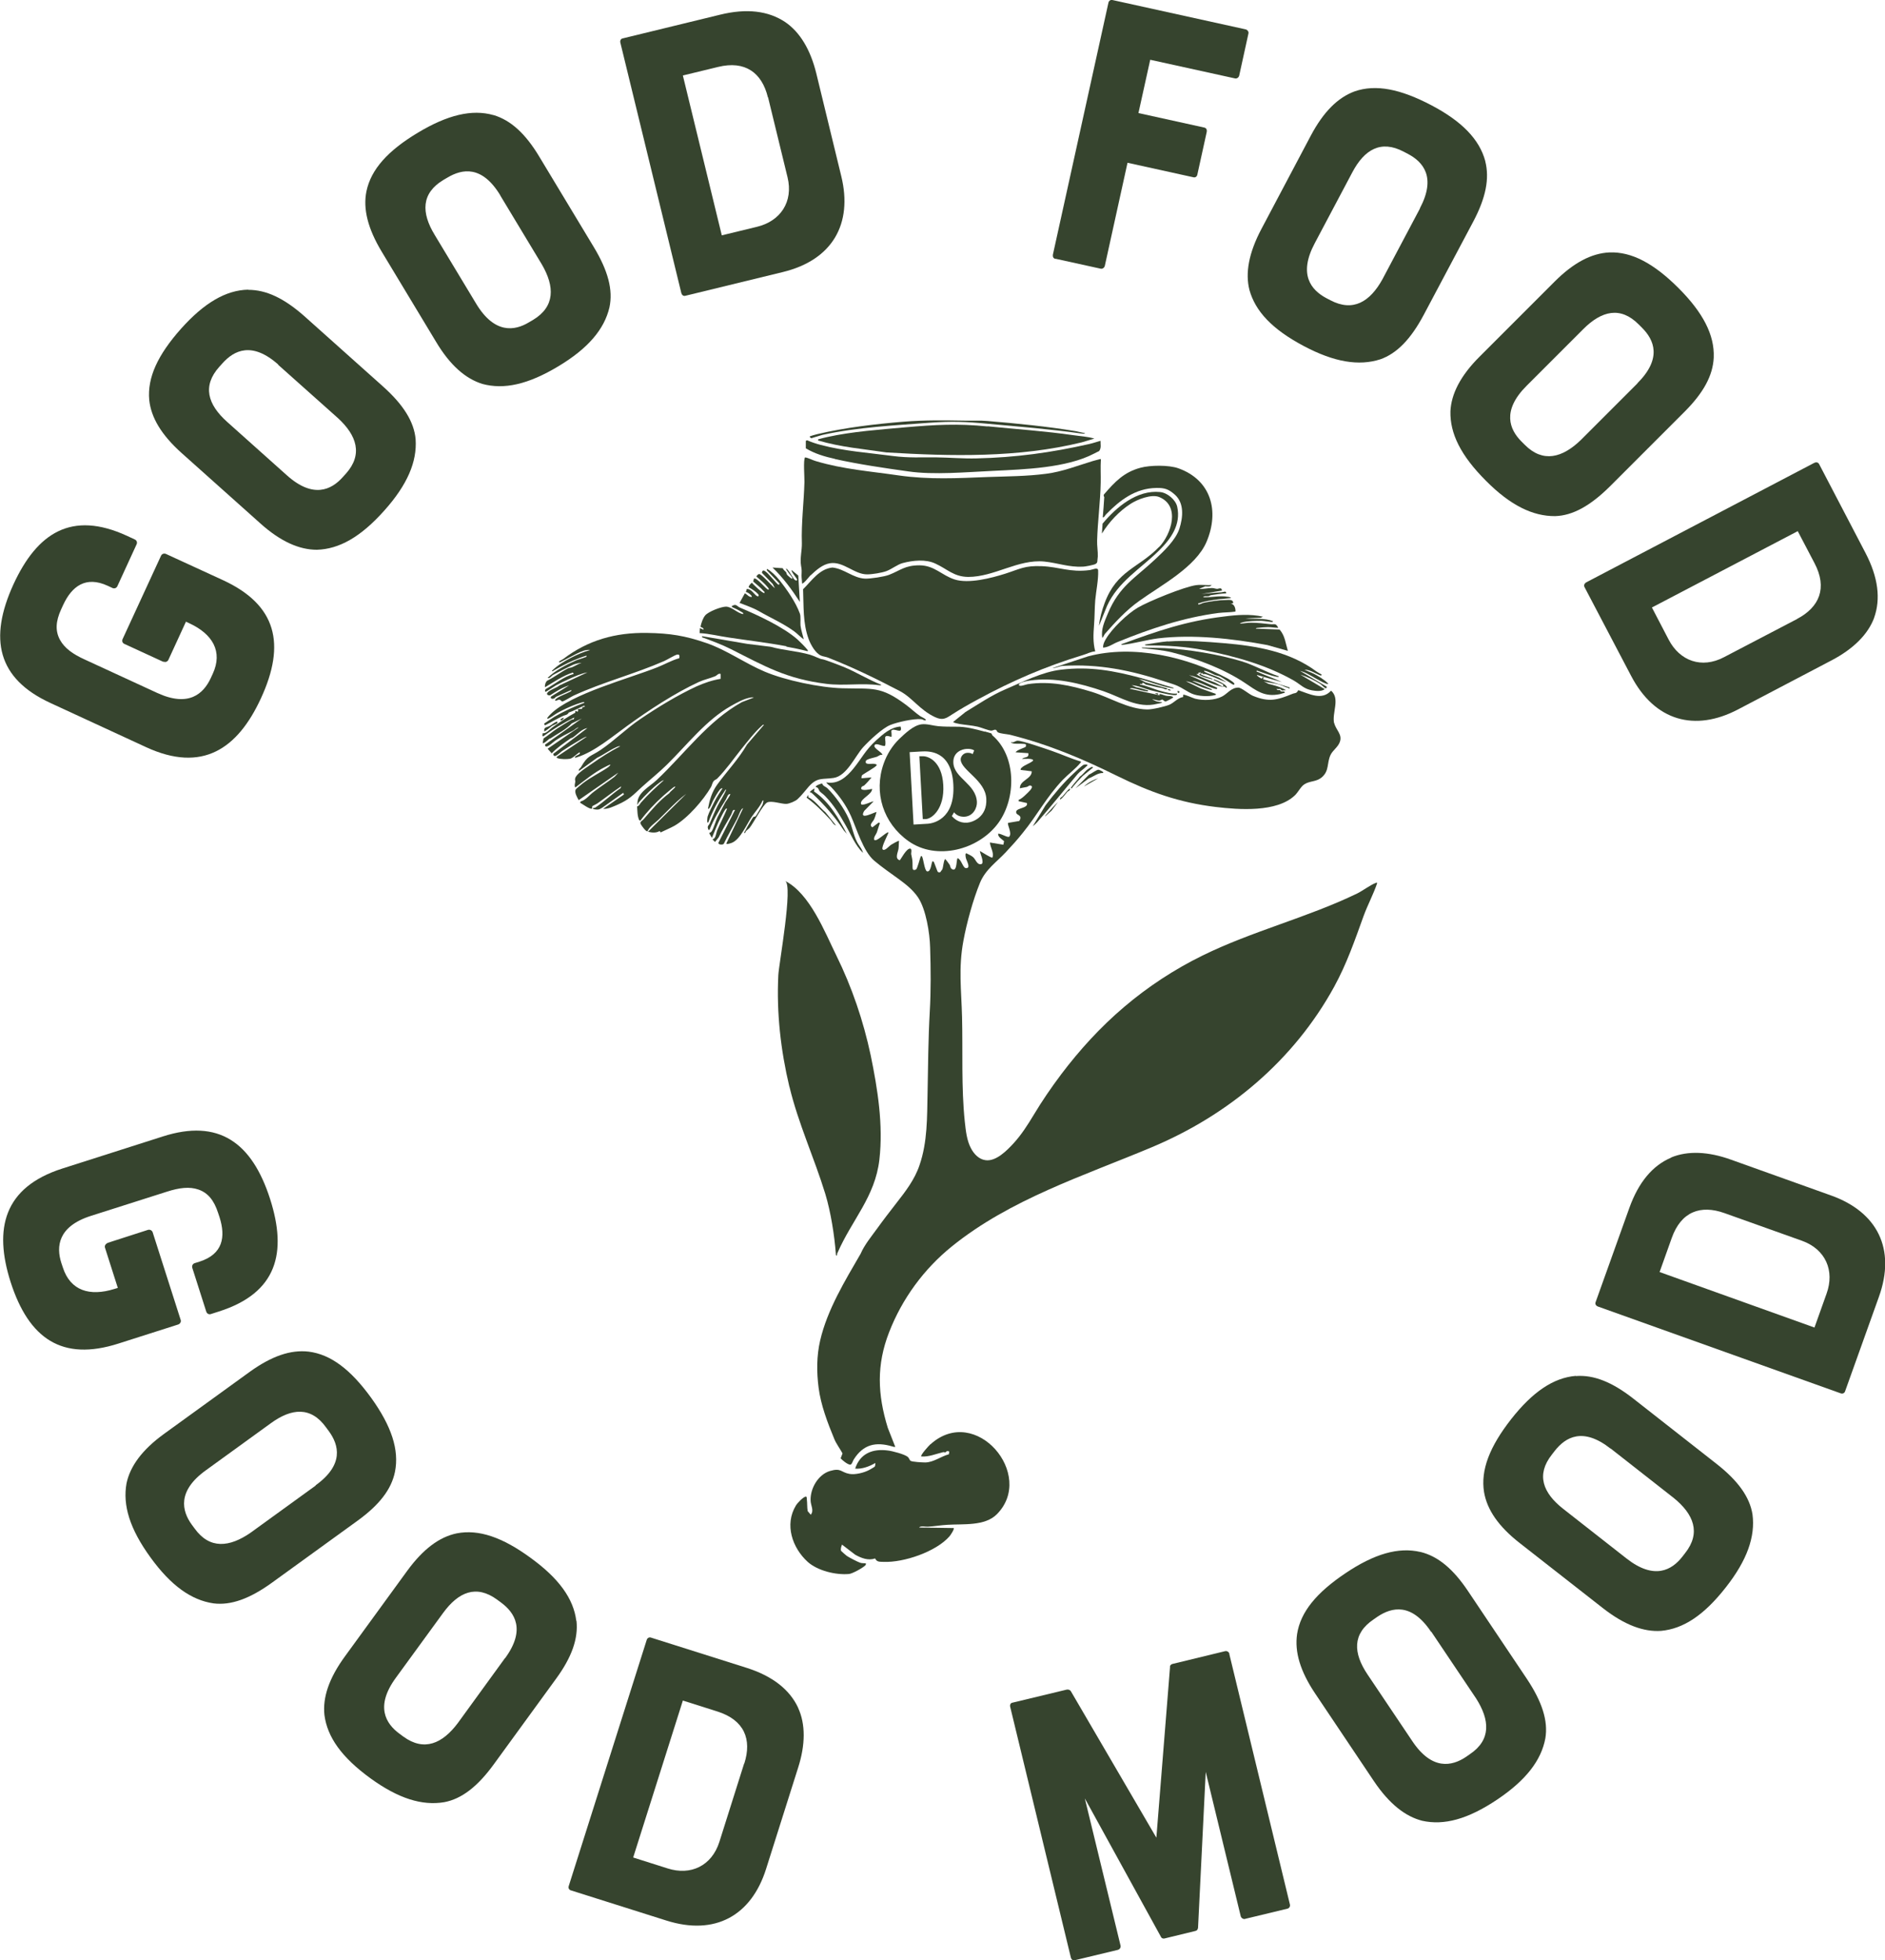 <svg xmlns="http://www.w3.org/2000/svg" id="Calque_2" viewBox="0 0 110.39 114.78"><defs><style>.cls-1{fill:#36442e;}</style></defs><g id="Calque_1-2"><path class="cls-1" d="M9.56,38.75l-2.28-1.05c-.11-.05-.15-.17-.1-.28l2.25-4.88c.05-.11.17-.15.28-.11l3.35,1.54c3.14,1.45,3.69,3.74,2.22,6.92-1.37,2.97-3.44,4.37-6.72,2.86l-5.61-2.59c-3.1-1.43-3.62-3.76-2.16-6.95,1.38-2.99,3.39-4.34,6.66-2.83l.45.21c.11.05.15.17.1.28l-1.13,2.46c-.05.1-.17.15-.28.1l-.28-.13c-1.3-.6-2.11.04-2.61,1.12l-.12.26c-.32.7-.35,1.26-.07,1.78.27.49.75.84,1.46,1.16l4.23,1.95c1.86.86,2.72.04,3.14-.86l.12-.26c.6-1.3-.01-2.33-1.38-2.96l-.19-.09-1.03,2.24c-.05.1-.17.15-.28.1Z"></path><path class="cls-1" d="M14.54,16.97c1.05,0,2.09.49,3.27,1.53l4.61,4.12c1.21,1.08,1.83,2.08,1.92,3.1.09,1.31-.48,2.66-1.83,4.17-1.39,1.56-2.65,2.26-3.95,2.3-1.01,0-2.11-.46-3.32-1.55l-4.61-4.12c-1.17-1.05-1.78-2.06-1.89-3.1-.12-1.31.5-2.64,1.86-4.17,1.35-1.51,2.62-2.26,3.93-2.29ZM16.3,21.35c-1.54-1.37-2.59-.84-3.27-.08l-.19.21c-1,1.12-.68,2.2.46,3.22l3.5,3.13c1.54,1.38,2.61.85,3.27.11l.19-.21c1-1.12.64-2.23-.47-3.25l-3.51-3.13Z"></path><path class="cls-1" d="M28.91,6.74c1,.3,1.86,1.08,2.67,2.43l3.19,5.29c.84,1.39,1.14,2.52.92,3.54-.3,1.28-1.25,2.4-2.98,3.44-1.79,1.08-3.2,1.38-4.46,1.04-.97-.3-1.88-1.07-2.71-2.46l-3.19-5.29c-.81-1.35-1.1-2.5-.89-3.53.27-1.29,1.26-2.38,3.01-3.43,1.73-1.04,3.17-1.39,4.43-1.03ZM29.3,11.44c-1.07-1.77-2.23-1.56-3.1-1.04l-.24.14c-1.29.78-1.3,1.91-.5,3.22l2.43,4.03c1.07,1.77,2.25,1.59,3.09,1.08l.24-.14c1.29-.78,1.27-1.95.51-3.25l-2.43-4.03Z"></path><path class="cls-1" d="M45.98,1.29c.87.59,1.48,1.62,1.82,2.99l1.47,6.05c.67,2.76-.5,4.89-3.43,5.6l-5.71,1.39c-.11.03-.2-.05-.23-.16l-3.57-14.66c-.03-.11.02-.23.13-.25l5.71-1.39c1.55-.38,2.82-.23,3.81.43ZM44.97,5.7c-.35-1.44-1.33-2.17-2.92-1.78l-2.06.5,2.28,9.36,2.06-.5c1.37-.33,2.14-1.46,1.79-2.9l-1.14-4.68Z"></path><path class="cls-1" d="M61.8,15.16c-.11-.03-.16-.13-.14-.25L64.91.17c.02-.11.11-.19.23-.17l7.81,1.72c.11.03.19.14.16.25l-.54,2.46c-.03.11-.14.19-.25.16l-4.96-1.09-.69,3.12,3.86.85c.12.03.16.13.14.25l-.55,2.5c-.02.11-.11.19-.23.16l-3.86-.85-1.33,6.04c-.03.11-.14.19-.25.16l-2.64-.58Z"></path><path class="cls-1" d="M86.98,9.44c.26,1.02.03,2.15-.7,3.53l-2.9,5.46c-.76,1.43-1.58,2.27-2.55,2.61-1.25.4-2.69.17-4.48-.78-1.85-.98-2.83-2.03-3.18-3.28-.25-.98-.05-2.16.71-3.59l2.89-5.46c.74-1.39,1.58-2.22,2.56-2.58,1.24-.43,2.68-.14,4.49.81,1.79.94,2.82,2,3.16,3.27ZM83.15,12.2c.97-1.83.19-2.72-.7-3.19l-.25-.13c-1.33-.7-2.3-.13-3.01,1.22l-2.2,4.15c-.97,1.83-.2,2.73.67,3.2l.25.13c1.33.7,2.32.09,3.05-1.23l2.2-4.15Z"></path><path class="cls-1" d="M100.36,20.94c-.05,1.05-.6,2.06-1.71,3.17l-4.37,4.37c-1.15,1.14-2.18,1.71-3.21,1.74-1.31.01-2.62-.63-4.05-2.07-1.48-1.48-2.11-2.77-2.08-4.07.05-1.01.58-2.08,1.73-3.22l4.37-4.37c1.11-1.11,2.16-1.66,3.21-1.71,1.31-.05,2.61.65,4.05,2.09,1.43,1.43,2.11,2.74,2.06,4.05ZM95.89,22.44c1.46-1.46.98-2.54.27-3.25l-.2-.2c-1.06-1.06-2.16-.8-3.24.28l-3.32,3.32c-1.46,1.46-1,2.56-.3,3.26l.2.2c1.06,1.06,2.19.76,3.27-.28l3.32-3.32Z"></path><path class="cls-1" d="M109.76,36.16c-.36.98-1.22,1.83-2.47,2.49l-5.51,2.89c-2.52,1.32-4.87.69-6.26-1.97l-2.73-5.2c-.05-.1,0-.21.1-.27l13.36-7c.1-.05.22-.04.28.07l2.72,5.21c.74,1.42.9,2.69.5,3.8ZM105.24,36.24c1.31-.69,1.79-1.81,1.02-3.27l-.98-1.87-8.54,4.47.98,1.88c.65,1.25,1.93,1.72,3.24,1.03l4.27-2.23Z"></path><path class="cls-1" d="M6.28,72.78l2.39-.77c.11-.03.23.03.27.14l1.64,5.13c.04.11-.03.23-.14.27l-3.51,1.12c-3.29,1.05-5.24-.28-6.31-3.61-.99-3.11-.41-5.54,3.03-6.64l5.89-1.88c3.25-1.04,5.21.33,6.28,3.67,1,3.13.42,5.49-3,6.58l-.47.15c-.11.04-.23-.02-.27-.14l-.82-2.57c-.03-.11.02-.23.14-.27l.29-.09c1.37-.44,1.53-1.45,1.17-2.59l-.09-.27c-.24-.74-.6-1.17-1.15-1.36-.52-.18-1.12-.11-1.86.13l-4.43,1.41c-1.95.62-2.04,1.81-1.74,2.75l.09.27c.44,1.37,1.58,1.71,3.02,1.26l.2-.06-.75-2.35c-.04-.11.03-.23.14-.27Z"></path><path class="cls-1" d="M23.13,86.18c-.21,1.03-.92,1.94-2.19,2.86l-5,3.62c-1.31.95-2.42,1.35-3.44,1.22-1.3-.19-2.49-1.04-3.68-2.68-1.23-1.69-1.64-3.07-1.41-4.35.21-.99.9-1.96,2.22-2.91l5-3.62c1.28-.92,2.39-1.3,3.44-1.18,1.3.16,2.47,1.05,3.67,2.71,1.18,1.64,1.65,3.04,1.39,4.33ZM18.48,86.97c1.68-1.21,1.37-2.36.78-3.17l-.17-.23c-.88-1.22-2.01-1.13-3.24-.23l-3.81,2.76c-1.67,1.21-1.39,2.37-.81,3.17l.17.23c.88,1.22,2.04,1.1,3.28.24l3.81-2.76Z"></path><path class="cls-1" d="M33.76,94.9c.11,1.04-.27,2.13-1.2,3.4l-3.64,5c-.95,1.31-1.89,2.03-2.9,2.22-1.3.22-2.69-.21-4.33-1.4-1.69-1.23-2.52-2.41-2.69-3.7-.11-1.01.25-2.14,1.21-3.45l3.64-5c.93-1.27,1.88-1.98,2.9-2.19,1.29-.25,2.68.23,4.33,1.44,1.64,1.19,2.51,2.38,2.67,3.69ZM29.58,97.09c1.22-1.67.57-2.66-.24-3.26l-.23-.17c-1.22-.89-2.26-.45-3.16.78l-2.77,3.8c-1.22,1.67-.59,2.68.21,3.27l.23.17c1.22.89,2.29.41,3.19-.79l2.76-3.8Z"></path><path class="cls-1" d="M46.74,100c.44.95.43,2.16,0,3.5l-1.88,5.94c-.86,2.71-2.97,3.92-5.84,3.01l-5.6-1.77c-.11-.04-.15-.15-.11-.26l4.56-14.39c.03-.11.13-.18.24-.15l5.6,1.77c1.52.48,2.53,1.27,3.03,2.34ZM43.59,103.25c.45-1.41,0-2.54-1.58-3.04l-2.02-.64-2.91,9.19,2.02.64c1.34.43,2.58-.14,3.03-1.56l1.45-4.59Z"></path><path class="cls-1" d="M71.99,96.84l3.55,14.67c.03.11-.04.23-.16.25l-2.49.6c-.07.02-.2-.05-.23-.16l-2.05-8.45-.45,9.13c-.02.1-.06.16-.15.18l-1.81.44c-.07.02-.17,0-.21-.09l-4.46-8.11,2.09,8.61c.03.11-.04.23-.16.26l-2.54.61c-.09.02-.18-.05-.21-.17l-3.55-14.67c-.03-.11.02-.22.11-.24l3.2-.77c.09-.02.2.02.24.09l5.01,8.58.8-9.99c-.02-.07.04-.15.13-.18l3.09-.75c.11-.03.23.04.26.16Z"></path><path class="cls-1" d="M83.19,90.87c1.02.25,1.91.99,2.78,2.29l3.44,5.13c.9,1.35,1.26,2.47,1.09,3.49-.24,1.29-1.13,2.45-2.81,3.58-1.74,1.17-3.13,1.53-4.4,1.25-.98-.25-1.92-.97-2.83-2.32l-3.44-5.13c-.88-1.31-1.21-2.44-1.06-3.48.2-1.3,1.14-2.43,2.84-3.57,1.68-1.13,3.1-1.54,4.38-1.24ZM83.81,95.55c-1.15-1.72-2.3-1.45-3.14-.89l-.23.16c-1.25.84-1.2,1.97-.35,3.23l2.62,3.9c1.15,1.72,2.32,1.47,3.14.92l.23-.16c1.25-.84,1.17-2,.36-3.27l-2.62-3.9Z"></path><path class="cls-1" d="M92.29,80.57c1.04-.08,2.12.35,3.36,1.32l4.86,3.81c1.28,1,1.96,1.96,2.12,2.97.17,1.3-.31,2.68-1.56,4.27-1.29,1.65-2.5,2.43-3.79,2.55-1.01.07-2.13-.33-3.41-1.33l-4.87-3.81c-1.24-.97-1.91-1.94-2.09-2.98-.21-1.3.33-2.67,1.59-4.28,1.25-1.59,2.47-2.42,3.78-2.53ZM94.32,84.82c-1.63-1.28-2.64-.67-3.27.13l-.17.22c-.93,1.18-.53,2.24.67,3.18l3.7,2.9c1.63,1.28,2.66.68,3.27-.1l.17-.22c.93-1.18.5-2.27-.67-3.22l-3.7-2.9Z"></path><path class="cls-1" d="M97.87,67.77c.97-.4,2.17-.35,3.5.13l5.87,2.1c2.68.96,3.81,3.11,2.79,5.94l-1.98,5.53c-.04.11-.15.15-.26.11l-14.21-5.08c-.11-.04-.18-.14-.14-.25l1.98-5.53c.54-1.5,1.36-2.48,2.45-2.94ZM100.99,71.03c-1.4-.5-2.54-.09-3.09,1.46l-.71,1.99,9.07,3.25.71-1.99c.48-1.33-.05-2.59-1.44-3.09l-4.54-1.62Z"></path><path class="cls-1" d="M54.02,44.28c-.11,0-.18,0-.18,0l.2,3.68s.13,0,.17,0c.38-.02,1.11-.62,1.03-2s-.87-1.7-1.22-1.68Z"></path><path class="cls-1" d="M57.66,42.84c-.54-.15-1.11-.3-1.67-.29-.35,0-.69,0-1.04-.03-.32-.03-.66-.15-.99-.11-.48.07-.96.54-1.3.86-.41.4-.72.9-.91,1.44-.6,1.7-.02,3.49,1.44,4.53,1.65,1.18,4.13.52,5.28-1.06,1.05-1.45,1.06-3.91-.35-5.12-.03-.02-.03-.1-.07-.12-.04-.02-.31-.09-.38-.11ZM54.35,48.23c-.07,0-.85.05-.85.05l-.23-4.24.69-.04c.4-.02,1.76-.09,1.87,1.94.11,2.08-1.25,2.27-1.48,2.29ZM56.96,44.16s-.08-.09-.32-.08c-.23.01-.39.23-.38.4.03.62,1.45,1.21,1.5,2.29.06,1.08-.81,1.38-1.13,1.4-.47.03-.76-.24-.89-.39.03-.05.09-.13.13-.22.09.12.29.28.62.26.5-.03.74-.52.72-.87-.06-1.06-1.34-1.39-1.38-2.29-.03-.64.54-.8.77-.81.32-.02.45.09.45.09l-.09.22Z"></path><path class="cls-1" d="M68.98,40.57c.16,0,.12-.12-.03-.11l.03.11Z"></path><path class="cls-1" d="M71.16,39.52c.09.04.21.05.29.09.15.07.73.48.78.48.24-.03-.27-.32-.33-.36-2.4-1.28-5.53-2-8.18-1.3l-2.09.69c.2,0,.42-.12.61-.13,2.1-.13,4.01.26,5.99.92.22.07.5.15.71.24.28.12.59.35.87.47.35.15.97.18,1.34.08.05-.01.09-.04.03-.08l-.84-.3-.89-.43c.33.04.63.24.95.35.14.05.35.12.49.15.04,0,.09.03.09-.03l-1.16-.49c.12,0,.25.04.36.08.29.1.65.29.94.37.07.02.18.06.16-.05l-1.65-.74c.67.13,1.27.54,1.94.68.04,0,.1-.02.14-.01.01,0,.17.15.13.02-.05-.14-.51-.37-.66-.41-.04-.01-.11-.06-.11.01.08.04.53.23.55.26.03.04.03.14-.04.11-.13-.05-.3-.17-.44-.23-.07-.03-1.16-.43-1.05-.5h.11s-.03-.07-.03-.07l.18-.02-.12.12c.04.12.64.26.78.29.01-.05-.06-.05-.1-.07-.06-.02-.67-.21-.61-.27l.15-.03-.02.07c.1-.04.21,0,.31.04.36.12.73.31,1.1.43l-.45-.27c-.24-.11-.55-.2-.78-.31-.04-.02-.1-.04-.1-.1.24.03.45.17.66.26Z"></path><path class="cls-1" d="M68.56,40.43c-.02-.08-.11-.08-.18-.08.02.08.11.08.18.08Z"></path><path class="cls-1" d="M75.46,40.32c.07.01.06,0,.06-.07l-1.55-.48.03-.11c-.09-.05-.07.07-.1.07-.07,0-.33-.18-.29-.21l1.46.42c-.45-.22-.94-.38-1.4-.59-.06-.03-.1.01-.07-.09.37.12.74.28,1.13.36.04,0,.16.05.16-.02-.75-.25-1.43-.65-2.18-.88-1.36-.41-3.1-.7-4.51-.77-.44-.02-.89-.01-1.33-.04-.01.06.08.04.12.05.56.07,1.09.1,1.65.24,1.4.35,3.04.97,4.24,1.77.69.46,1.16.87,2.09.67.09-.02.17-.06.26-.07.04-.13-.14-.06-.22-.09-.03,0-.02-.07-.04-.07-.07-.02-.22.04-.19-.09.06.06.15.01.19.02.05.01.06.08.1.09.04,0,.18-.02.24-.02-.31-.19-.68-.28-1.03-.37l-.28-.15c.28.09.6.1.88.18.18.05.43.19.61.22Z"></path><polygon class="cls-1" points="67.81 40.67 67.82 40.6 67.67 40.58 67.67 40.62 67.81 40.67"></polygon><path class="cls-1" d="M68.39,37.55c-.45.04-.9.13-1.34.19-.01.06.12.05.16.05,1.14,0,2.19.06,3.32.28,1.81.36,3.66.87,5.26,1.79.37.22.58.48,1.04.56.23.04.56.08.75-.07l-1.43-.85c.39.12.81.32,1.16.54.1.06.38.42.39.17l-1.57-.93c.09.02.18.06.27.09.34.15,1.05.62,1.33.68.04,0,.08.01.04-.03-.17-.2-.59-.45-.83-.57-.18-.09-.37-.15-.55-.24.34,0,.65.23.94.34.07.02.07-.05.06-.06-.01-.01-.24-.13-.29-.17-1.57-1.17-3.5-1.5-5.41-1.66-1.09-.09-2.2-.18-3.3-.1Z"></path><path class="cls-1" d="M67.88,32.02c-1.2,1.25-2.48,1.37-3.19,3.29-.15.4-.29.9-.33,1.33l.47-1.16c.64-1.42,1.98-2.19,3.04-3.24.7-.69,1.3-1.52,1.07-2.57-.09-.41-.58-.82-1-.86-1.36-.14-2.57.89-3.37,1.85l-.04.58c.43-.69,1-1.3,1.68-1.74.4-.26,1.22-.58,1.67-.4,1.26.51.72,2.18,0,2.93Z"></path><path class="cls-1" d="M57.27,40.95c2.01-1.09,3.93-1.92,6.13-2.59.25-.07.49-.21.74-.22-.14-.54-.11-1-.07-1.55.04-.48.03-.96.07-1.45.05-.54.19-1.19.17-1.73,0-.23-.33-.05-.5-.03-1.14.15-1.77-.19-2.81-.23-.99-.04-1.26.16-2.13.44-.82.26-2.14.6-2.96.34-.78-.25-1.17-.82-2.06-.83-.86,0-1.1.29-1.79.56-.29.11-1.09.23-1.4.22-.7-.03-1.22-.58-1.91-.65-.77.08-1.21.77-1.72,1.27.04.98-.02,1.99.33,2.93.12.32.4.83.73.96.11.05.26.06.39.11,1.48.58,2.81,1.23,4.21,1.96.73.38,1.17,1.11,2.07,1.53.44.2.62.09,1-.16.48-.31.99-.6,1.51-.88Z"></path><path class="cls-1" d="M46.04,37.86c.42.08.84.16,1.25.27.06-.03,0-.06-.01-.09-.14-.18-.41-.44-.58-.6-.84-.74-2.32-1.42-3.36-1.86-.18-.08-.22-.23-.43-.12-.04.02-.06,0-.05.08.18.08.41.19.58.3.05.03.1.04.08.12-.34-.06-.66-.43-1-.44-.29,0-1.03.29-1.22.51-.14.17-.22.42-.27.63v.05c.07.03.19.06.17.16l-.21-.09-.02.29c.58.03,1.15.18,1.72.26,1.12.17,2.25.3,3.37.51Z"></path><path class="cls-1" d="M48.91,26.88c1.4.31,2.85.52,4.27.72,1.5.22,3.44.04,4.98-.03,1.81-.09,4.3-.16,5.93-1.02.15-.08.04-.02.28-.14.14-.19.07-.41.08-.6-.22.06-.44.14-.67.19-2.21.5-4.31.79-6.59.84-.78.02-1.57-.05-2.35-.06-.92-.01-1.62.04-2.55-.08-1.42-.19-2.84-.28-4.23-.65-.27-.07-.54-.16-.79-.27l-.08.03v.44c.53.32,1.12.49,1.71.62Z"></path><path class="cls-1" d="M73.97,36.11c-.76-.17-1.53-.11-2.3-.01-2.19.26-3.9.85-5.94,1.6-.05.02-.12.05-.01.06.69-.08,1.4-.29,2.08-.38,2.07-.25,4.38.01,6.42.39l1.2.34c-.13-.43-.17-.91-.49-1.25l-1.38-.05c0-.05.1-.05.14-.05.17-.02.42-.04.57-.04.19,0,.4.04.6.04-.15-.29-.21-.19-.44-.21-.38-.04-.77-.09-1.16-.09-.21,0-.43.04-.64.06.01-.05.13-.07.18-.09.32-.07.76-.08,1.08-.08.11,0,.6.08.63.07.01,0,.05-.04.04-.05-.52-.2-1.08-.1-1.62-.16l.9-.04.13-.06Z"></path><path class="cls-1" d="M57.84,24.97c-1.75-.18-3.09-.1-4.83.05-1.45.13-3.11.25-4.52.56-.14.03-.4.09-.53.13-.05.02-.06,0-.05.08,1.31.39,2.66.5,4,.7,3.81.23,7.72.32,11.44-.59l.74-.22c-.4-.12-.83-.14-1.24-.2-1.66-.24-3.33-.35-5.02-.52Z"></path><path class="cls-1" d="M46.75,33.7l-.39-.32c-.06.06.3.48.32.55.02.07-.05.06-.09.05-.14-.04-.37-.6-.55-.69-.05.05.34.47.36.55.03.15-.27-.15-.3-.18-.04-.05-.04-.12-.06-.15-.06-.08-.16-.13-.2-.24l-.6-.04c.62.59,1.13,1.29,1.6,2.01l-.09-1.53Z"></path><path class="cls-1" d="M44.4,35.76c.69.4,1.45.73,2.1,1.2.2.14.36.34.57.47-.06-.25-.16-.55-.19-.8-.02-.2.03-.53-.04-.71-.24-.66-.76-1.41-1.21-1.97-.2-.24-.44-.49-.71-.64l-.02.07.74.78c0,.06,0,.09-.06.07-.06-.01-.56-.62-.69-.72-.11-.09-.24-.2-.27.03l.63.65.13.25c-.16-.11-.79-.85-.93-.83-.04,0-.15.1-.15.15.23.2.48.4.67.64.02.03.08.08.04.12-.09.08-.68-.74-.86-.64l-.04.17c.19.17.43.35.59.54.04.04.09.06.07.13-.08.06-.67-.51-.74-.6-.06.04-.22.21-.18.27.17.09.42.25.54.39.08.09.03.17-.06.12-.16-.08-.33-.44-.6-.41l-.05.18c.08-.03.41.23.34.28-.17.02-.26-.15-.4-.21l-.31.56c.37.15.75.27,1.09.46Z"></path><path class="cls-1" d="M48.23,25.45c1.95-.43,4.24-.55,6.24-.7,1.26-.09,2.1-.06,3.35.06,1.83.17,3.65.31,5.48.57.05,0,.22.04.24-.02-.17-.02-.35-.08-.52-.11-1.67-.28-3.5-.46-5.19-.6-.48-.04-.81-.01-1.27-.02-1.27-.02-2.36-.04-3.64.06-1.68.14-3.41.34-5.06.73-.07.02-.44.11-.45.15l.09.09c.23-.06.48-.15.72-.21Z"></path><path class="cls-1" d="M70.98,34.25c-.31.03-.61-.03-.92.01-.7.09-2.8.95-3.43,1.32-.61.36-1.51,1.22-1.87,1.84-.09.16-.17.31-.16.5.33-.02.57-.22.85-.33,1.92-.78,3.84-1.43,5.91-1.7.33-.04.67-.03.99-.08.02-.18-.07-.47-.29-.46l.15-.03c.04-.22-.23-.2-.39-.19-.41,0-.93.08-1.32.16-.11.02-.21.11-.33.1-.01-.11.04-.06.09-.08.26-.11.8-.18,1.1-.22.24-.03.49-.04.73-.07,0-.05-.16-.08-.2-.08-.48-.08-.96.05-1.43.03.05-.09.21-.04.3-.06.05,0,.09-.05.15-.06.3-.05.6-.09.9-.11.02-.17-.2-.06-.27-.06-.4.02-.79.06-1.19.1l1.21-.2c-.01-.22-.21-.1-.27-.1-.1,0-.19-.05-.32-.05-.26,0-.5.07-.75.05l.36-.15c.13,0,.3.05.38-.09Z"></path><path class="cls-1" d="M64.67,29.08c-.02.4-.06.81-.09,1.21.09.02.13-.12.2-.18.81-.83,1.71-1.52,2.94-1.54.5-.01.73.08,1.09.4.55.5.47,1.32.26,1.98-.22.67-.9,1.31-1.41,1.79-1.19,1.12-2.11,1.57-2.78,3.18-.19.46-.41.91-.33,1.43.08-.06.1-.17.16-.24.6-.68,1.24-1.38,2-1.92,1.26-.91,3.32-1.98,3.95-3.47.76-1.8.27-3.61-1.65-4.3-.56-.2-1.65-.19-2.23-.03-.96.26-1.49.82-2.12,1.55-.06.06,0,.14,0,.16Z"></path><path class="cls-1" d="M48.16,38.6c-.12,0-.5-.2-.71-.26-.75-.22-1.57-.26-2.32-.47l-1.37-.17-2.64-.45c-.02.09.01.07.07.09.56.21,1.08.4,1.62.67,2,1.01,3.25,1.74,5.58,2.03,1.03.13,2.08-.06,3.08.08.04,0,.14.03.13-.03-.77-.3-1.47-.75-2.24-1.06-.2-.08-1.05-.41-1.2-.43Z"></path><path class="cls-1" d="M47.48,33.68c.32-.3.69-.63,1.12-.7.79-.13,1.43.66,2.19.65.29,0,.85-.09,1.12-.19.3-.11.65-.39.95-.47.6-.16,1.35-.24,1.92.03.7.32,1.07.77,1.92.78,1.54,0,2.92-1.05,4.46-.9.78.08,1.43.34,2.26.3.12,0,.63-.1.72-.15.06-.03.11-.07.12-.14,0-.02.03-.27.03-.31.01-.29-.05-.63-.04-.92.03-1.13.19-2.27.21-3.4.01-.45-.02-.91.01-1.36-.02-.04-.04-.02-.08-.01-.14.04-.28.07-.41.11-.89.27-1.77.62-2.71.74-1.14.15-2.28.15-3.42.19-1.78.07-3.43.16-5.2-.09-1.64-.24-3.27-.36-4.87-.84-.21-.06-.41-.18-.63-.22-.12.11-.03,1.21-.04,1.44-.03,1.19-.19,2.39-.15,3.59.01.41-.12.89-.05,1.3.05.29.04.29.03.59,0,.15.03.31.03.46.06.07.44-.42.49-.47Z"></path><path class="cls-1" d="M63.65,45.08c-.13.11-.25.29-.41.39-.05.09-.55.63-.52.67.05.07.08-.04.1-.06.19-.23.37-.43.58-.64l.6-.49c.02-.15-.31.1-.36.14Z"></path><path class="cls-1" d="M62.91,45.25c-.62.57-1.17,1.23-1.68,1.9l-.75,1.23c.09-.07.2-.17.27-.25.81-.92,1.58-1.89,2.37-2.82.15-.17.34-.27.48-.42.04-.04.09-.05.08-.12-.09-.01-.15-.02-.24.02-.08.04-.45.38-.54.47Z"></path><path class="cls-1" d="M61.56,47.49l.4-.53c-.21.2-.41.43-.61.65-.05.06-.13.13-.15.2l.35-.32Z"></path><path class="cls-1" d="M62.08,46.82c.18-.11.29-.31.43-.46.03-.03.08-.04.1-.06.02-.03.09-.1.04-.13-.17.12-.28.3-.42.45-.05.06-.16.08-.15.19Z"></path><path class="cls-1" d="M64.32,45.57c-.29.09-.62.26-.84.48l.84-.48Z"></path><path class="cls-1" d="M78.13,42.35c-.14-.61.37-1.44-.18-1.91-.54.6-1.29.18-1.92-.03-.11.22-.19.15-.35.22-.89.36-1.36.5-2.31.11-.22-.09-.67-.48-.85-.48-.42,0-.64.36-.95.52-.44.23-1.1.25-1.58.13-.12-.03-.63-.27-.7-.23v.13c-.32.05-.53.33-.8.45-.26.11-1.04.29-1.31.28-1.12-.02-2.17-.7-3.24-1.03-1.24-.38-2.45-.65-3.76-.45-.09.01-.49.18-.51.04-.02-.14.52-.24.63-.25,1.43-.22,2.97.16,4.32.62,1.05.36,2,1.03,3.15.74.1-.02.21-.03.3-.09l-.33-.05-.27-.12c.14-.01.27.07.41.07.08,0,.14-.06.18-.06.07.01.11.12.21.11.03,0,.44-.21.44-.24-.09-.11-.28-.06-.41-.09-.12-.02-.25-.09-.36-.1-.09-.01-.04.02-.02.07l-1.75-.38c.01-.06.19-.03.24-.02.27.05.52.16.81.17.03-.11-.02-.06-.08-.08-.2-.06-.4-.13-.6-.16l-.27-.12c.38.02.73.2,1.1.29.4.1.96.25,1.36.29.07,0,.22.02.2-.09-.29.03-.66-.07-.95-.15-.43-.11-.8-.31-1.23-.38,0-.07.07-.02.12-.03.03,0,.03-.07.05-.07.07,0,.15.1.21.11.31.06.6.15.93.2.1.02.25.15.31.02l-1.29-.36-.38-.2c.63.16,1.27.43,1.91.54.04,0,.13.04.12-.02-.64-.17-1.27-.39-1.91-.57-1.59-.43-3.01-.69-4.67-.49-1.13.13-2.25.72-3.27,1.15-.84.36-1.58.87-2.34,1.33l-.72.58c.02.06.3.1.37.12.35.06.72.08,1.07.16.22.05.61.22.79.23.1,0,.17-.07.25-.05.09.02.07.11.14.15.16.08.51.1.7.14,2.27.57,4.21,1.39,6.28,2.41,1.93.95,3.62,1.56,5.78,1.82,1.35.16,3.57.33,4.63-.68.19-.18.35-.52.56-.65.33-.21.68-.13,1.01-.4.46-.39.29-.83.52-1.32.13-.27.43-.45.54-.75.17-.45-.23-.71-.32-1.1Z"></path><path class="cls-1" d="M64.6,45.26c.08-.06-.24-.19-.26-.19-.11-.02-.43.24-.56.28l-.8.81.79-.59c.28-.1.51-.32.83-.31Z"></path><path class="cls-1" d="M48.46,46.16c-.11-.11-.26-.12-.31-.28-.03-.02-.46.13-.36.21.15.01.15.18.23.26.08.08.21.16.3.26.53.55.81,1.03,1.19,1.69.32.55.56,1.18,1.03,1.64-.05-.24-.25-.43-.36-.66-.21-.42-.29-.93-.48-1.35-.26-.59-.78-1.32-1.24-1.77Z"></path><path class="cls-1" d="M32.23,43.24c.41-.28.95-.54,1.25-.88l.59-.29-2.15,1.53c0,.32.46-.14.59-.23.36-.24.68-.4,1.05-.59.1-.05.2-.18.33-.19l-1.82,1.25.24.27c.32-.34.73-.61,1.11-.88.03-.02.09-.02.14-.06.26-.18.5-.48.84-.54l-2,1.51c.03.33.39-.08.51-.16.36-.24.75-.48,1.11-.69.1-.06.24-.14.35-.16l-1.76,1.18c-.02.09,0,.06.04.08.15.07.55.07.72.04.2-.04.4-.3.58-.38.07.15-.23.15-.29.29.02.05.1.01.13,0,1.02-.32,2.07-1.21,2.93-1.83,1.25-.91,2.8-1.93,4.21-2.58.31-.14.65-.21.94-.33.13-.05.19-.19.33-.14v.29c-.47.07-.96.24-1.41.44-1.12.52-2.27,1.22-3.3,1.92-.83.56-1.5,1.25-2.33,1.81-.62.41-.73.29-1.14,1-.04.07-.17.13-.11.22l1.06-.77c.38-.18.72-.44,1.1-.61.06-.03.19-.09.25-.06-.58.29-1.13.65-1.66,1.02-.24.17-.5.33-.73.53-.1.09-.22.2-.25.34-.02.08.02.13.01.18-.01.11-.07.22,0,.34.56-.42,1.12-.89,1.74-1.2.04-.02.29-.15.31-.14.03.03-.13.16-.15.17-.47.32-1.02.58-1.48.94-.05.04-.38.31-.39.34-.1.17.08.47.17.63l2.32-1.61s-.19.22-.22.24c-.4.31-.83.58-1.23.89-.24.18-.46.48-.76.56l-.03.07c.1.05.61.43.7.34.01-.01,0-.1.02-.14.01-.01.26-.13.31-.17.46-.32.91-.68,1.38-.99l-.04.11c-.5.34-.96.79-1.47,1.13-.04.03-.09.03-.13.03-.11.08.23.1.27.09.1,0,.16-.06.25-.1l1.24-.88.04.1-1.22.84c.29.02.58-.13.84-.24.7-.31.92-.57,1.43-1.04.49-.44.99-.84,1.46-1.3,1.21-1.19,2.29-2.61,3.75-3.44.36-.2.75-.43,1.17-.5.06-.01.12-.01.18,0l-.7.27c-1.99,1.1-3.36,3.03-5,4.57-.4.38-1.11.72-1.12,1.33,0,.04-.03.1.03.09,0-.05.03-.1.07-.14.35-.39.79-.84,1.21-1.15.06-.05.17-.12.24-.13-.47.42-.93.84-1.35,1.32-.07.09-.09.18-.22.22.02.27.01.55.12.8l.07.03c.39-.52.85-1.01,1.34-1.45.17-.15.34-.29.51-.43.02-.02.17-.14.19-.11.04.05-.32.3-.34.38-.58.43-1.03.97-1.5,1.52-.09.11-.25.14-.18.29.04.08.32.48.4.42.11-.27.43-.47.65-.68.36-.35.71-.72,1.08-1.06.17-.16.36-.31.54-.45l-2.24,2.22c.23.06.47.08.68-.04l.06.08c.26-.13.56-.25.81-.39.78-.45,1.69-1.5,2.14-2.27.06-.11.07-.24.15-.34.06-.08.15-.09.21-.15.54-.55.93-1.12,1.4-1.71.35-.43.8-1.02,1.21-1.38.04-.04.07-.08.13-.06l-.99,1.15c-.49.85-1.17,1.56-1.74,2.34-.32.44-.45.89-.55,1.42.09.08.25-.39.29-.46.1-.18.29-.52.41-.66.02-.03.11-.1.15-.07-.16.25-.33.5-.46.76-.12.23-.34.66-.41.89-.01.05-.07.44.04.34.23-.63.57-1.27.95-1.82.03-.04.04-.1.1-.1-.13.34-.35.64-.51.96-.17.34-.3.66-.45,1.01-.05.13-.17.15-.1.34.02.05,0,.06.08.05.25-.63.6-1.21.96-1.78.07-.11.1-.32.25-.32.04.06-.24.41-.28.48-.15.27-.32.61-.46.88-.11.23-.23.65-.34.82-.05.07-.08.07-.15.11l.16.28c.17-.39.32-.81.52-1.19.05-.1.19-.38.25-.45.03-.05.05-.09.12-.07-.18.44-.41.86-.59,1.3-.06.15-.07.47-.27.49l.15.16.21-.26c.22-.46.49-.89.74-1.34.06-.1.07-.33.22-.27l-.97,1.92c-.02.11.26.14.32.05.23-.49.51-.95.76-1.43.09-.17.16-.4.26-.56.02-.03.07-.08.11-.09l-.98,2.06c-.04.1.3-.02.34-.04.48-.21.84-1.06,1.14-1.51.2-.3.49-.6.63-.94.12-.12.01.21,0,.24-.05.09-.37.65-.41.67-.04.03-.1.01-.13.05-.05.05-.29.47-.35.57-.06.11-.11.23-.19.33.08.08.08-.05.12-.09.07-.07.15-.12.21-.19.23-.29.78-1.35,1.02-1.48.25-.13.84.09,1.12.08.17,0,.55-.16.67-.28.26-.24.42-.47.65-.73.51-.57.8-.41,1.46-.51.78-.12,1.25-1.27,1.73-1.8.35-.38,1.13-1.12,1.59-1.3.42-.17,1.37-.38,1.8-.34.09,0,.17.08.23.07.2-.02-.24-.22-.27-.24-.29-.2-.55-.45-.83-.66-1.51-1.13-1.95-.93-3.75-.98-1.31-.04-3.32-.46-4.53-.97-1.16-.49-2.22-1.26-3.4-1.67-1.27-.44-2.16-.58-3.5-.6-1.84-.03-3.46.42-4.91,1.53-.06.04-.36.17-.2.2l.56-.29c.23-.12.59-.32.85-.4.1-.03.27-.06.37-.04-.39.11-.77.27-1.13.46-.39.2-.8.45-1.11.76.03.06.08,0,.11-.02.37-.21.74-.41,1.13-.58.25-.11.52-.21.79-.29.01.08-.04.08-.1.1-.16.07-.36.11-.52.18-.58.26-1.2.58-1.66,1.02.12.06.22-.11.3-.16.38-.21.81-.42,1.18-.6.1-.05.39-.12.51-.12-.19.06-.37.18-.56.26-.07.03-.17.03-.25.07-.39.2-.8.52-1.21.72-.09.08-.15.26-.12.38.52-.31,1.05-.68,1.63-.86l.05.08c-.59.16-1.09.59-1.63.88-.05.03-.09.18,0,.16.03,0,.5-.32.59-.37.22-.12.51-.26.74-.36.35-.16.72-.33,1.1-.4l-1.63.76c-.17.15-.58.26-.71.43-.08.1.03.16.14.16.36-.23.72-.46,1.13-.59l-1.05.65c-.12.15.18.2.26.03l.92-.41c0,.08-.04.08-.09.11-.22.12-.53.22-.74.36-.05.04-.13.08-.12.15.09.03.17-.06.24-.05.08,0,.11.08.16.1.08.03.56-.29.68-.34,1.72-.79,3.56-1.26,5.3-2.02.18-.08.62-.35.76-.38.16-.03.15.08.13.21-.44.12-.85.36-1.28.53-1.66.66-5.04,1.55-6.24,2.73-.03.03-.32.31-.17.28.12-.03.43-.27.58-.35.31-.17.73-.37,1.07-.49.11-.04.26-.09.37-.12.04,0,.12-.04.11.03-.59.22-1.21.5-1.75.82-.08.05-.57.37-.59.39-.01.02-.02.02-.01.05l.05.06c.35-.18.69-.38,1.05-.55.13-.06.25-.04.34-.2.28-.09.54-.24.81-.36.04-.02.1-.07.13,0-.03.05-.11.03-.14.05-.02.02,0,.08-.04.1-.04.01-.22,0-.23.02-.01.01.06.12-.03.14l-.12-.05v.11c-.46.25-.91.55-1.34.86-.17.12-.36.38-.57.34,0,.03-.05.22.04.18.57-.42,1.18-.78,1.81-1.1l-.03.11s-.09,0-.14.03c-.25.14-.58.35-.82.5-.28.18-.53.41-.81.59l-.05.27c.05.06.36-.23.4-.26Z"></path><path class="cls-1" d="M46.23,63.62c.52,2.17,1.45,4.16,2.1,6.28.32,1.05.54,2.44.62,3.53,0,.05.01.12.07.06,0-.05,0-.1.03-.14.84-1.93,2.2-3.27,2.45-5.46.23-2.03-.1-4.11-.51-6.1-.43-2.02-1.1-3.99-2.01-5.84-.68-1.38-1.55-3.63-3-4.37.48.25-.37,4.88-.4,5.52-.11,2.2.14,4.4.65,6.54Z"></path><path class="cls-1" d="M32.34,42.5c.05-.04.27-.12.29-.15.01-.02.03-.1,0-.1-.18.04-.28.17-.43.25-.15.09-.36.05-.33.31.04.05.41-.27.46-.31Z"></path><path class="cls-1" d="M32.83,42.16c.06.06.18-.07.19-.13-.02-.02-.25.08-.19.13Z"></path><path class="cls-1" d="M47.23,46.7c.52.38.97.84,1.41,1.31.09.1.16.28.32.32l-.62-.77c-.34-.28-.61-.69-1-.88v-.14s-.11.17-.11.17Z"></path><path class="cls-1" d="M49.61,48.85c-.5-.94-1.04-1.9-1.94-2.51l.03-.18s-.3.18-.27.23c.05,0,.1.03.14.07.7.65,1.33,1.37,1.85,2.17l.2.22Z"></path><path class="cls-1" d="M54.48,84.57c-.08.07-.59.63-.53.71.45.03.85-.15,1.27-.25.06-.02.11.02.15.01.01,0,.06-.13.22-.05l-.02.16c-.46.12-.89.47-1.38.48-.15,0-.78-.03-.87-.1-.06-.05-.08-.15-.15-.22-.18-.16-.91-.35-1.17-.38-.89-.12-1.63.17-1.92,1.06.39.04.85-.13,1.18-.33,0,.07,0,.15-.03.21-.01.02-.29.18-.33.2-.3.16-.81.29-1.15.23-.51-.09-.48-.37-1.15-.17-.69.21-1.15,1.02-1.13,1.71,0,.31.22.59.01.85l-.18-.21c-.04-.22-.02-.46-.05-.69,0-.06,0-.19-.08-.16-.16.05-.47.37-.56.52-.68,1.12-.21,2.48.69,3.3.58.52,1.65.78,2.42.71.2-.02.8-.35.95-.5.04-.04.04-.07.04-.12-.11-.02-.23,0-.34-.04-.15-.05-.65-.31-.78-.4-.04-.03-.32-.27-.33-.29-.05-.11.01-.26.05-.37l.77.59c.36.2.76.36,1.17.22.1.22.27.19.49.2,1.18.05,3.07-.59,3.86-1.49.06-.07.3-.42.25-.49l-2.03-.03c.11-.12.36-.04.52-.05.38-.02.76-.09,1.14-.11.92-.06,2.2.09,2.9-.62,2.28-2.3-1.24-6.47-3.88-4.1Z"></path><path class="cls-1" d="M80.56,51.7c-.3.11-.78.47-1.09.62-2.92,1.41-6.12,2.19-9.05,3.63-1.65.81-3.19,1.82-4.59,3.01s-2.6,2.51-3.69,3.95c-.57.76-1.12,1.56-1.61,2.38-.35.58-.72,1.16-1.18,1.66-.38.41-1.02,1.07-1.64.98-.38-.05-.67-.36-.84-.68-.26-.48-.31-1.05-.37-1.58-.21-2.02-.11-4.08-.16-6.12-.04-1.6-.22-2.86.08-4.47.19-1.04.57-2.42.97-3.39.32-.78.97-1.21,1.52-1.8.32-.34.7-.76.99-1.13.85-1.04,1.38-2.09,2.34-3.1.3-.31.77-.67,1.02-.98.02-.03.05-.03.04-.09-.58-.17-1.14-.43-1.72-.63-.35-.12-1.72-.6-1.99-.59-.13,0-.23.14-.39.08,0,.06.15.08.19.09.12.02.64-.02.69.05v.12c-.03.07-.54.19-.6.34l.74.05c.05.31-.22.19-.37.34.1,0,.69-.06.65.1-.19.17-.5.24-.68.42-.04.04-.05.06-.05.12l.65.08c.02.45-.72.53-.69,1,.13-.04.26-.05.39-.08.1-.02.15-.13.27-.07.17.09-.21.41-.3.5-.12.12-.29.27-.44.33v.07s.49.11.49.11c.1.35-.79.26-.61.61.05.1.37.12.16.44l-.65.11c-.08.08.24.59.07.8-.08.1-.51-.2-.66-.16,0,.2.22.31.35.43l-.04.21-.79-.13c.03.31.25.58.15.88-.06.05-.63-.33-.73-.38-.04.04.31.73.06.77-.24.04-.31-.28-.46-.41-.11-.1-.27-.16-.4-.23-.08,0-.04.21-.03.26.03.17.33.63,0,.61-.17-.01-.27-.53-.48-.58-.08.05-.02.75-.28.66-.17-.06-.13-.19-.19-.28-.02-.04-.24-.34-.27-.33-.1.18-.09.44-.16.61,0,0-.11.14-.11.15-.04.03-.11.02-.15-.01-.03-.03-.17-.45-.21-.53-.02-.05-.03-.08-.09-.09-.08,0-.08.65-.33.59-.14-.04-.21-.69-.28-.84-.02-.04,0-.06-.08-.05-.07.14-.2.73-.29.78-.07.04-.17.05-.19-.04-.02-.09,0-.36-.02-.49-.01-.12-.05-.25-.07-.38,0-.07.05-.28-.04-.31-.23-.06-.59.68-.63.68-.31-.1-.1-.46-.07-.68.02-.15.01-.3.03-.45-.03-.04-.43.2-.49.24-.1.07-.38.4-.48.24-.07-.16.38-.95.35-.99-.18.01-.68.57-.83.45-.05-.17.09-.29.15-.44.06-.17.11-.37.18-.54l-.07-.04-.37.28c-.22-.13.01-.3.09-.45.06-.13.11-.29.15-.44-.03-.05-1.08.55-.72-.07l.55-.56c-.12,0-.71.32-.74.14-.05-.29.67-.55.65-.87-.12.03-.58.13-.64-.01,0-.16.14-.15.18-.19.15-.14.3-.31.43-.47l-.59.05c0-.05,0-.11.02-.16.03-.07.78-.46.87-.6.03-.07-.16-.09-.2-.09-.14-.01-.52.08-.43-.17.04-.11.5-.19.64-.24.1-.04.19-.14.33-.11-.03-.17-.57-.4-.46-.57.1-.16.44.09.61.04.11-.32-.22-.73.37-.52.04-.08-.01-.33,0-.36.12-.23.69.27.54-.25-.58.04-1.01.43-1.42.8-.64.58-.84,1.04-1.34,1.66-.4.49-.9.94-1.59.81.06.12.2.18.29.28.47.5.87,1.06,1.15,1.68.34.76.72,2.07,1.36,2.62.46.39.96.73,1.44,1.08.41.3.83.63,1.13,1.07.47.7.69,2.1.71,2.94.04,1.24.05,2.52-.02,3.74-.09,1.6-.1,3.19-.13,4.79-.03,1.4,0,2.85-.47,4.21-.28.84-.82,1.54-1.36,2.23-.38.49-.76.98-1.12,1.48-.34.47-.74.95-.97,1.48-.92,1.59-1.95,3.27-2.37,5.08-.21.91-.21,1.84-.09,2.77.13,1.01.53,2.06.92,3,.12.29.33.56.48.84l-.11.29c.11.12.4.36.56.37.1,0,.15-.22.21-.31.56-.88,1.29-1.05,2.28-.75.05.02.1.02.15.02l-.44-1.12c-.6-1.95-.67-3.68.08-5.6.76-1.96,2.04-3.7,3.66-5.01,3.42-2.77,7.73-4.14,11.73-5.82,4.5-1.89,8.31-5.09,10.67-9.39.74-1.35,1.21-2.72,1.73-4.16.24-.65.57-1.26.79-1.91-.01-.05-.08-.02-.11,0Z"></path></g></svg>